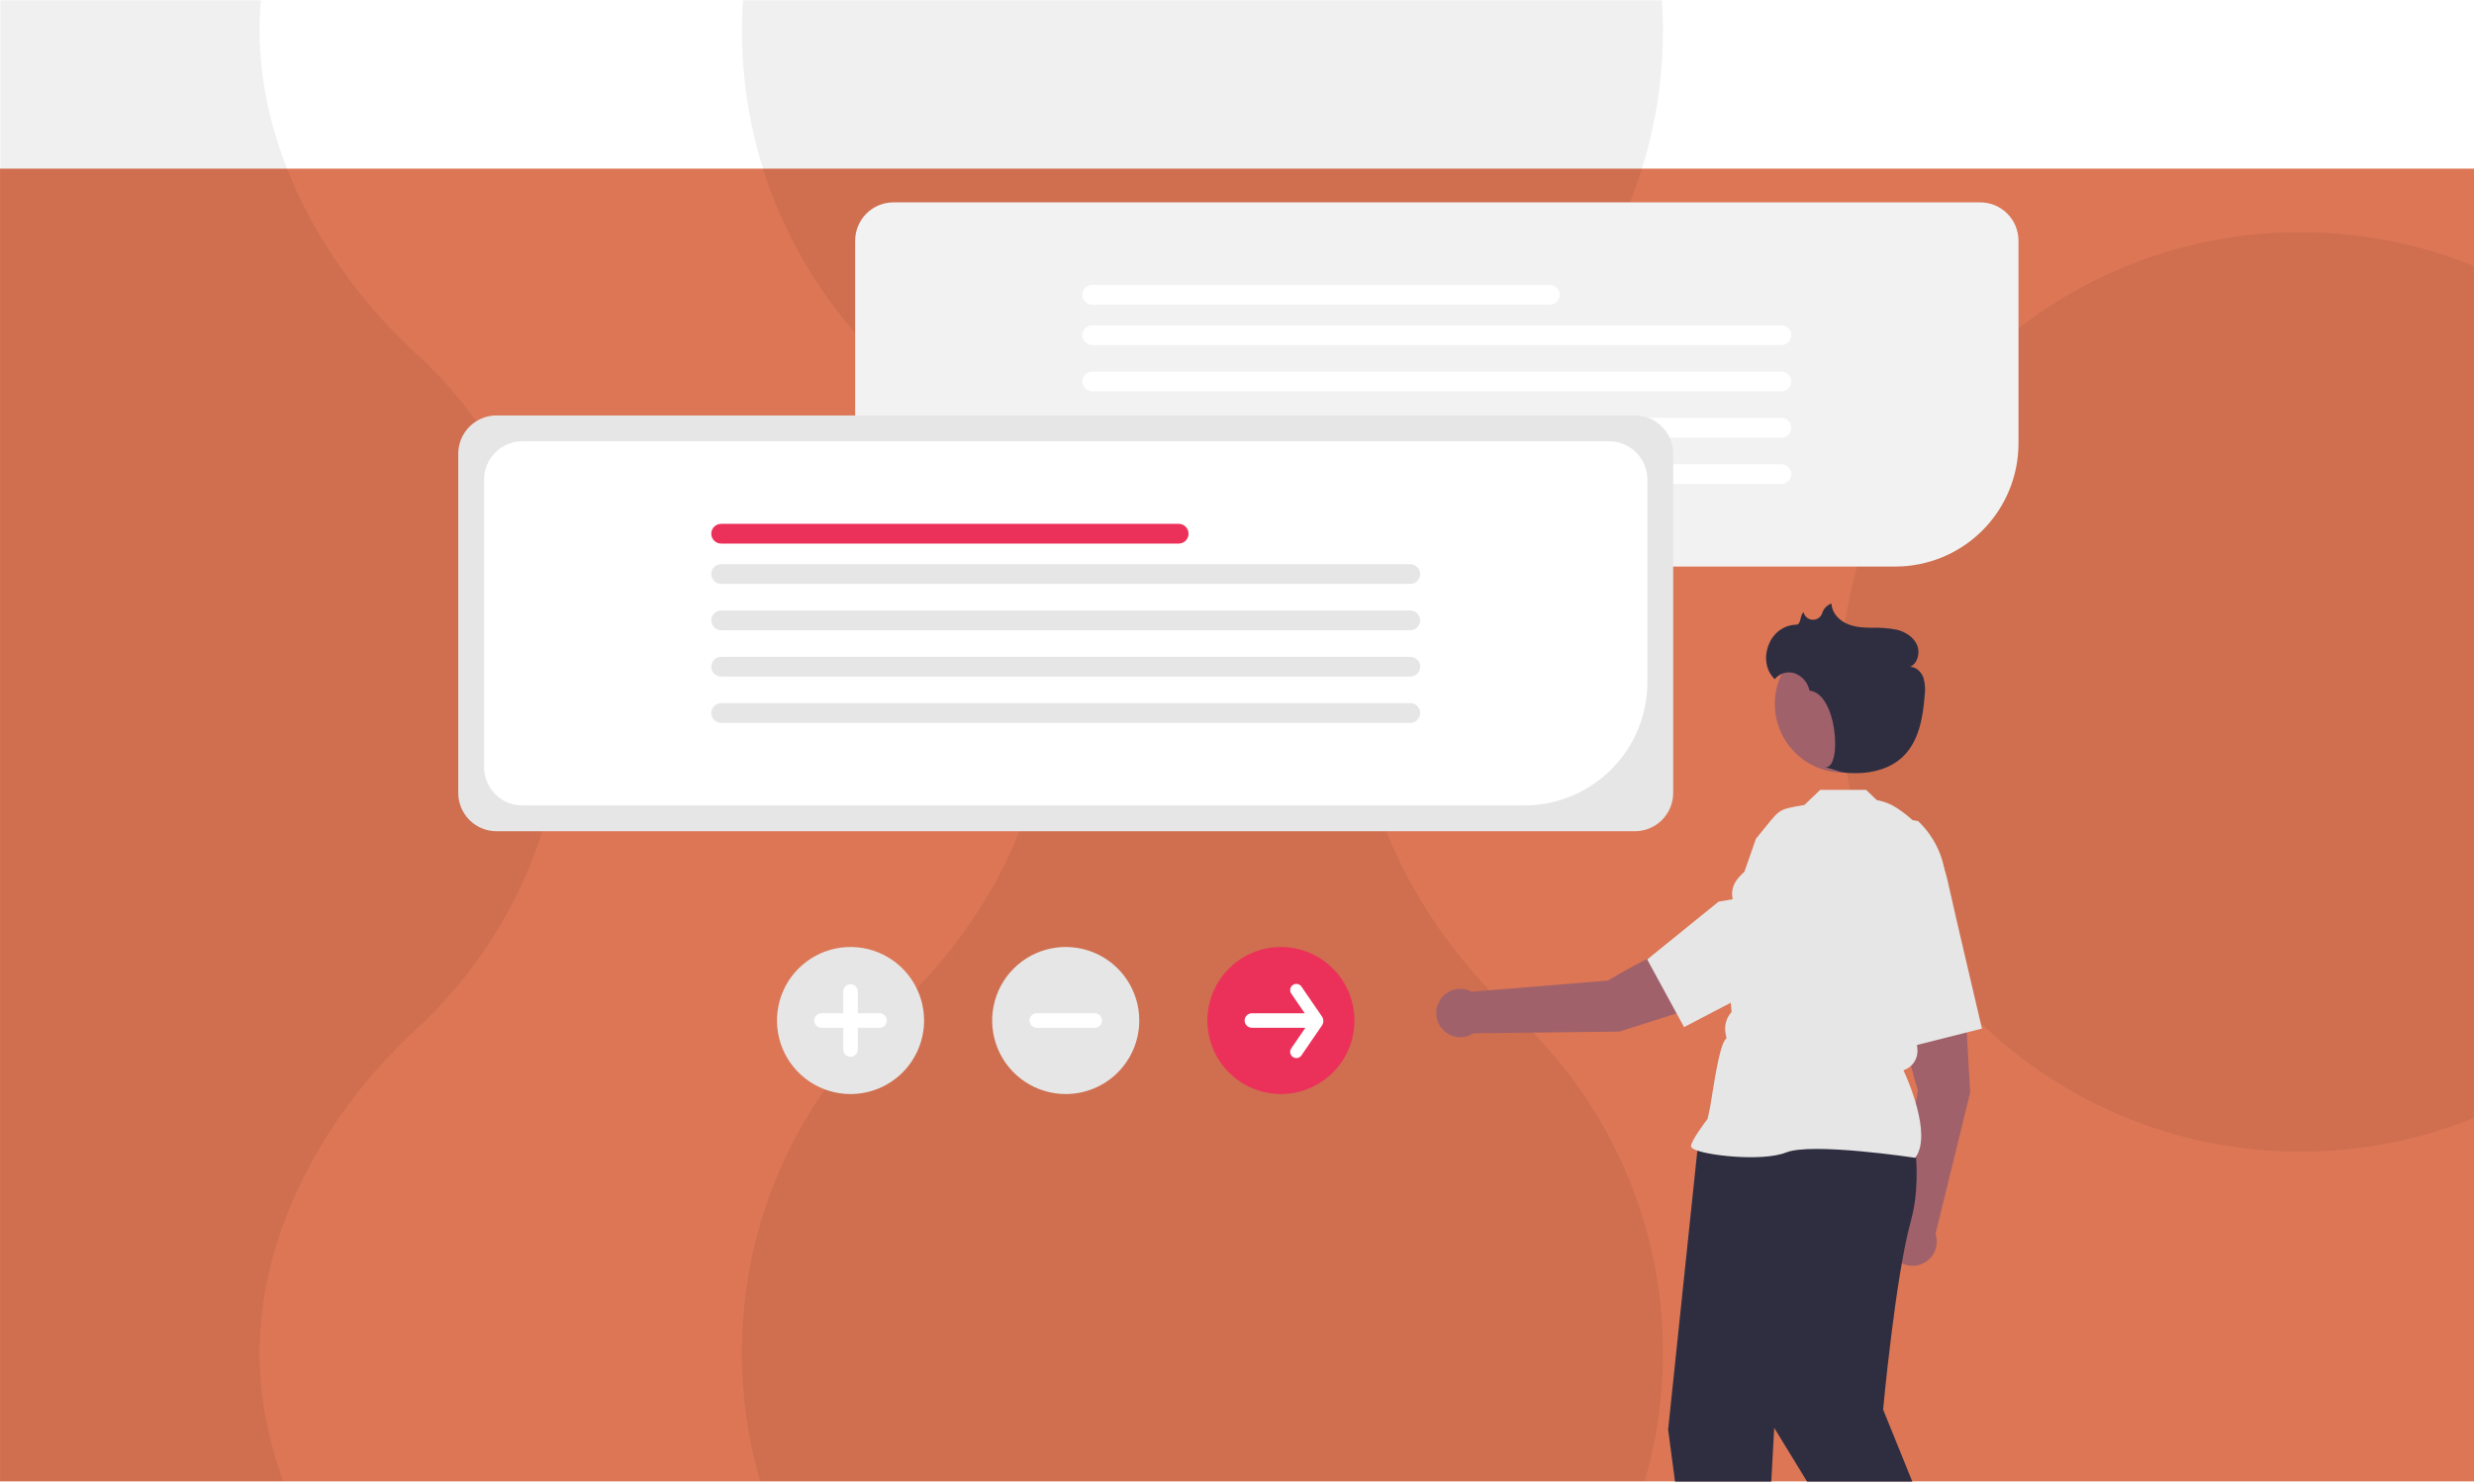 <svg width="880" height="528" viewBox="0 0 880 528" fill="none" xmlns="http://www.w3.org/2000/svg">
<g clip-path="url(#clip0_3625_6927)">
<g filter="url(#filter0_dd_3625_6927)">
<rect width="880" height="527.16" fill="#DC7655"/>
</g>
<mask id="mask0_3625_6927" style="mask-type:alpha" maskUnits="userSpaceOnUse" x="0" y="0" width="880" height="528">
<rect width="880" height="527.16" fill="#E7A239"/>
</mask>
<g mask="url(#mask0_3625_6927)">
<path opacity="0.2" d="M818.203 82.634C727.733 82.634 654.406 155.867 654.406 246.188C654.406 336.509 727.745 409.743 818.203 409.743C908.661 409.743 982 336.509 982 246.188C982 155.867 908.661 82.634 818.203 82.634ZM535.998 133.79V133.731C536.505 133.284 537.001 132.825 537.508 132.366C538.416 131.507 539.337 130.66 540.269 129.813C571.818 100.004 591.509 57.815 591.509 11.024C591.509 -79.308 518.171 -152.53 427.712 -152.53C337.254 -152.53 263.916 -79.297 263.916 11.024C263.916 56.756 282.722 98.097 313.032 127.777C348.71 159.151 372.189 202.905 372.189 246.071C372.189 289.236 350.799 328.931 317.846 359.94V359.975C284.728 389.902 263.916 433.161 263.916 481.282C263.916 571.614 337.254 644.836 427.712 644.836C518.171 644.836 591.509 571.603 591.509 481.282C591.509 435.209 572.419 393.597 541.72 363.87C539.797 362.152 537.897 360.41 536.045 358.622C536.033 358.61 536.01 358.586 535.998 358.575C503.942 327.718 483.235 286.683 483.235 246.2C483.235 205.717 503.942 164.635 535.998 133.79ZM145.094 -101.668V-101.727C145.601 -102.174 146.097 -102.633 146.604 -103.092C147.513 -103.951 148.433 -104.798 149.365 -105.646C180.914 -135.454 200.605 -177.643 200.605 -224.434C200.605 -314.766 127.267 -388 36.797 -388C-53.673 -388 -127 -314.766 -127 -224.446C-127 -178.714 -108.193 -137.373 -77.883 -107.693C-42.205 -76.319 -18.726 -32.565 -18.726 10.601C-18.726 53.767 -40.117 93.461 -73.07 124.47V124.505C-106.188 154.443 -127 197.703 -127 245.812C-127 245.871 -127 245.941 -127 246C-127 246.059 -127 246.13 -127 246.188C-127 291.92 -108.193 333.261 -77.883 362.941C-42.205 394.315 -18.726 438.069 -18.726 481.235C-18.726 524.4 -40.117 564.095 -73.07 595.104V595.139C-106.188 625.066 -127 668.325 -127 716.446C-127 806.778 -53.661 880 36.797 880C127.255 880 200.594 806.767 200.594 716.446C200.594 670.373 181.504 628.761 150.805 599.034C148.881 597.316 146.982 595.574 145.13 593.786C145.118 593.774 145.094 593.75 145.082 593.739C113.026 562.882 92.32 521.847 92.32 481.364C92.32 440.881 113.026 399.799 145.082 368.954V368.895C145.59 368.448 146.085 367.989 146.593 367.53C147.501 366.671 148.421 365.824 149.353 364.977C180.902 335.168 200.594 292.979 200.594 246.188C200.594 246.13 200.594 246.059 200.594 246C200.594 245.941 200.594 245.871 200.594 245.812C200.594 199.739 181.504 158.127 150.805 128.4C148.881 126.682 146.982 124.941 145.13 123.152C145.118 123.14 145.094 123.116 145.082 123.105C113.026 92.249 92.32 51.213 92.32 10.73C92.32 -29.752 113.026 -70.835 145.082 -101.68L145.094 -101.668Z" fill="black" fill-opacity="0.3"/>
</g>
<g clip-path="url(#clip1_3625_6927)">
<path d="M674.202 201.575H317.793C314.185 201.57 310.725 200.135 308.174 197.584C305.623 195.033 304.188 191.574 304.184 187.966V85.609C304.188 82.001 305.623 78.542 308.174 75.991C310.725 73.439 314.185 72.004 317.793 72H704.367C707.975 72.004 711.434 73.439 713.985 75.991C716.537 78.542 717.972 82.001 717.976 85.609V157.801C717.963 169.406 713.347 180.533 705.14 188.739C696.934 196.946 685.808 201.562 674.202 201.575Z" fill="#F2F2F2"/>
<path d="M551.259 108.403H388.506C387.575 108.403 386.682 108.033 386.024 107.375C385.366 106.717 384.996 105.824 384.996 104.893C384.996 103.962 385.366 103.07 386.024 102.411C386.682 101.753 387.575 101.383 388.506 101.383H551.259C552.19 101.383 553.083 101.753 553.741 102.411C554.399 103.07 554.769 103.962 554.769 104.893C554.769 105.824 554.399 106.717 553.741 107.375C553.083 108.033 552.19 108.403 551.259 108.403Z" fill="white"/>
<path d="M633.648 122.758H388.506C387.575 122.758 386.682 122.388 386.024 121.73C385.366 121.072 384.996 120.179 384.996 119.248C384.996 118.317 385.366 117.425 386.024 116.767C386.682 116.108 387.575 115.739 388.506 115.739H633.648C634.578 115.739 635.471 116.108 636.129 116.767C636.788 117.425 637.157 118.317 637.157 119.248C637.157 120.179 636.788 121.072 636.129 121.73C635.471 122.388 634.578 122.758 633.648 122.758Z" fill="white"/>
<path d="M633.648 139.236H388.506C387.575 139.236 386.682 138.866 386.024 138.208C385.366 137.55 384.996 136.657 384.996 135.726C384.996 134.795 385.366 133.903 386.024 133.244C386.682 132.586 387.575 132.216 388.506 132.216H633.648C634.578 132.216 635.471 132.586 636.129 133.244C636.788 133.903 637.157 134.795 637.157 135.726C637.157 136.657 636.788 137.55 636.129 138.208C635.471 138.866 634.578 139.236 633.648 139.236Z" fill="white"/>
<path d="M633.648 155.714H388.506C387.575 155.714 386.682 155.344 386.024 154.686C385.366 154.027 384.996 153.135 384.996 152.204C384.996 151.273 385.366 150.38 386.024 149.722C386.682 149.064 387.575 148.694 388.506 148.694H633.648C634.578 148.694 635.471 149.064 636.129 149.722C636.788 150.38 637.157 151.273 637.157 152.204C637.157 153.135 636.788 154.027 636.129 154.686C635.471 155.344 634.578 155.714 633.648 155.714Z" fill="white"/>
<path d="M633.65 172.191H388.508C388.046 172.192 387.589 172.102 387.163 171.926C386.736 171.75 386.349 171.491 386.022 171.165C385.696 170.839 385.437 170.452 385.26 170.026C385.083 169.6 384.992 169.143 384.992 168.681C384.992 168.22 385.083 167.763 385.26 167.337C385.437 166.911 385.696 166.524 386.022 166.198C386.349 165.872 386.736 165.613 387.163 165.437C387.589 165.261 388.046 165.171 388.508 165.172H633.65C634.579 165.173 635.471 165.544 636.128 166.202C636.785 166.86 637.154 167.752 637.154 168.681C637.154 169.611 636.785 170.503 636.128 171.161C635.471 171.819 634.579 172.19 633.65 172.191Z" fill="white"/>
<path d="M581.545 295.754H176.609C173.001 295.75 169.542 294.315 166.991 291.764C164.439 289.212 163.004 285.753 163 282.145V161.422C163.004 157.814 164.439 154.355 166.991 151.804C169.542 149.253 173.001 147.817 176.609 147.813H581.545C585.153 147.817 588.612 149.253 591.163 151.804C593.714 154.355 595.149 157.814 595.154 161.422V282.145C595.149 285.753 593.714 289.212 591.163 291.764C588.612 294.315 585.153 295.75 581.545 295.754Z" fill="#E6E6E6"/>
<path d="M542.202 286.575H185.793C182.185 286.57 178.725 285.135 176.174 282.584C173.623 280.033 172.188 276.574 172.184 272.966V170.609C172.188 167.001 173.623 163.542 176.174 160.991C178.725 158.439 182.185 157.004 185.793 157H572.367C575.975 157.004 579.434 158.439 581.985 160.991C584.537 163.542 585.972 167.001 585.976 170.609V242.801C585.963 254.406 581.347 265.533 573.14 273.739C564.934 281.946 553.808 286.562 542.202 286.575Z" fill="white"/>
<path d="M419.259 193.403H256.506C255.575 193.403 254.682 193.033 254.024 192.375C253.366 191.717 252.996 190.824 252.996 189.893C252.996 188.962 253.366 188.07 254.024 187.411C254.682 186.753 255.575 186.383 256.506 186.383H419.259C420.19 186.383 421.083 186.753 421.741 187.411C422.399 188.07 422.769 188.962 422.769 189.893C422.769 190.824 422.399 191.717 421.741 192.375C421.083 193.033 420.19 193.403 419.259 193.403Z" fill="#EB315A"/>
<path d="M501.648 207.758H256.506C255.575 207.758 254.682 207.388 254.024 206.73C253.366 206.072 252.996 205.179 252.996 204.248C252.996 203.317 253.366 202.425 254.024 201.767C254.682 201.108 255.575 200.739 256.506 200.739H501.648C502.578 200.739 503.471 201.108 504.129 201.767C504.788 202.425 505.157 203.317 505.157 204.248C505.157 205.179 504.788 206.072 504.129 206.73C503.471 207.388 502.578 207.758 501.648 207.758Z" fill="#E6E6E6"/>
<path d="M501.648 224.236H256.506C255.575 224.236 254.682 223.866 254.024 223.208C253.366 222.55 252.996 221.657 252.996 220.726C252.996 219.795 253.366 218.903 254.024 218.244C254.682 217.586 255.575 217.216 256.506 217.216H501.648C502.578 217.216 503.471 217.586 504.129 218.244C504.788 218.903 505.157 219.795 505.157 220.726C505.157 221.657 504.788 222.55 504.129 223.208C503.471 223.866 502.578 224.236 501.648 224.236Z" fill="#E6E6E6"/>
<path d="M501.648 240.714H256.506C255.575 240.714 254.682 240.344 254.024 239.686C253.366 239.027 252.996 238.135 252.996 237.204C252.996 236.273 253.366 235.38 254.024 234.722C254.682 234.064 255.575 233.694 256.506 233.694H501.648C502.578 233.694 503.471 234.064 504.129 234.722C504.788 235.38 505.157 236.273 505.157 237.204C505.157 238.135 504.788 239.027 504.129 239.686C503.471 240.344 502.578 240.714 501.648 240.714Z" fill="#E6E6E6"/>
<path d="M501.65 257.191H256.508C256.046 257.192 255.589 257.102 255.163 256.926C254.736 256.75 254.349 256.491 254.022 256.165C253.696 255.839 253.437 255.452 253.26 255.026C253.083 254.6 252.992 254.143 252.992 253.681C252.992 253.22 253.083 252.763 253.26 252.337C253.437 251.911 253.696 251.524 254.022 251.198C254.349 250.872 254.736 250.613 255.163 250.437C255.589 250.261 256.046 250.171 256.508 250.172H501.65C502.579 250.173 503.471 250.544 504.128 251.202C504.785 251.86 505.154 252.752 505.154 253.681C505.154 254.611 504.785 255.503 504.128 256.161C503.471 256.819 502.579 257.19 501.65 257.191Z" fill="#E6E6E6"/>
<path d="M302.531 389.257C297.356 389.257 292.298 387.723 287.995 384.848C283.693 381.973 280.339 377.887 278.359 373.106C276.379 368.325 275.86 363.064 276.87 357.989C277.879 352.914 280.371 348.252 284.03 344.593C287.69 340.934 292.351 338.442 297.427 337.432C302.502 336.423 307.763 336.941 312.543 338.921C317.324 340.901 321.411 344.255 324.285 348.558C327.16 352.86 328.695 357.919 328.695 363.093C328.695 370.032 325.938 376.687 321.032 381.594C316.125 386.501 309.47 389.257 302.531 389.257Z" fill="#E6E6E6"/>
<path d="M312.852 360.513H305.109V352.77C305.108 352.086 304.835 351.431 304.352 350.948C303.868 350.465 303.212 350.194 302.528 350.194C301.845 350.194 301.189 350.465 300.705 350.948C300.221 351.431 299.949 352.086 299.947 352.77V360.513H292.205C291.521 360.514 290.866 360.786 290.383 361.27C289.9 361.754 289.629 362.41 289.629 363.093C289.629 363.777 289.9 364.433 290.383 364.917C290.866 365.4 291.521 365.673 292.205 365.674H299.947V373.417C299.949 374.101 300.221 374.756 300.705 375.239C301.189 375.722 301.845 375.993 302.528 375.993C303.212 375.993 303.868 375.722 304.352 375.239C304.835 374.756 305.108 374.101 305.109 373.417V365.674H312.852C313.191 365.675 313.527 365.609 313.841 365.479C314.155 365.35 314.44 365.16 314.68 364.92C314.92 364.681 315.111 364.396 315.241 364.082C315.371 363.769 315.438 363.433 315.438 363.093C315.438 362.754 315.371 362.418 315.241 362.105C315.111 361.791 314.92 361.506 314.68 361.267C314.44 361.027 314.155 360.837 313.841 360.708C313.527 360.578 313.191 360.512 312.852 360.513Z" fill="white"/>
<path d="M379.078 389.257C373.903 389.257 368.845 387.723 364.542 384.848C360.239 381.973 356.886 377.887 354.906 373.106C352.925 368.325 352.407 363.064 353.417 357.989C354.426 352.914 356.918 348.252 360.577 344.593C364.236 340.934 368.898 338.442 373.974 337.432C379.049 336.423 384.31 336.941 389.09 338.921C393.871 340.901 397.957 344.255 400.832 348.558C403.707 352.86 405.242 357.919 405.242 363.093C405.242 370.032 402.485 376.687 397.579 381.594C392.672 386.501 386.017 389.257 379.078 389.257Z" fill="#E6E6E6"/>
<path d="M389.399 360.513H368.752C368.068 360.514 367.413 360.786 366.93 361.27C366.447 361.754 366.176 362.41 366.176 363.093C366.176 363.777 366.447 364.433 366.93 364.917C367.413 365.4 368.068 365.673 368.752 365.674H389.399C389.738 365.675 390.074 365.609 390.388 365.479C390.702 365.35 390.987 365.16 391.227 364.92C391.467 364.681 391.658 364.396 391.788 364.082C391.918 363.769 391.985 363.433 391.985 363.093C391.985 362.754 391.918 362.418 391.788 362.105C391.658 361.791 391.467 361.506 391.227 361.267C390.987 361.027 390.702 360.837 390.388 360.708C390.074 360.578 389.738 360.512 389.399 360.513Z" fill="white"/>
<path d="M455.625 389.257C450.45 389.257 445.392 387.723 441.089 384.848C436.786 381.973 433.433 377.887 431.453 373.106C429.472 368.325 428.954 363.064 429.964 357.989C430.973 352.914 433.465 348.252 437.124 344.593C440.783 340.934 445.445 338.442 450.52 337.432C455.596 336.423 460.856 336.941 465.637 338.921C470.418 340.901 474.504 344.255 477.379 348.558C480.254 352.86 481.789 357.919 481.789 363.093C481.789 370.032 479.032 376.687 474.125 381.594C469.219 386.501 462.564 389.257 455.625 389.257Z" fill="#EB315A"/>
<path d="M470.344 361.85L462.926 351.024C462.763 350.786 462.554 350.582 462.312 350.424C462.07 350.267 461.8 350.158 461.516 350.105C461.232 350.052 460.94 350.055 460.657 350.115C460.375 350.175 460.107 350.289 459.868 350.453C459.63 350.616 459.426 350.825 459.268 351.067C459.111 351.309 459.002 351.579 458.949 351.863C458.896 352.147 458.9 352.439 458.959 352.722C459.019 353.004 459.134 353.272 459.297 353.511L464.094 360.512H445.301C444.961 360.512 444.625 360.578 444.312 360.707C443.998 360.837 443.713 361.027 443.473 361.267C443.232 361.506 443.042 361.791 442.912 362.105C442.782 362.418 442.715 362.754 442.715 363.093C442.715 363.433 442.782 363.769 442.912 364.082C443.042 364.396 443.232 364.68 443.473 364.92C443.713 365.16 443.998 365.35 444.312 365.479C444.625 365.609 444.961 365.675 445.301 365.674H464.33L459.297 373.02C458.969 373.502 458.845 374.094 458.952 374.666C459.06 375.239 459.39 375.745 459.871 376.075C460.352 376.404 460.943 376.529 461.516 376.423C462.089 376.316 462.596 375.987 462.926 375.507L470.344 364.681C470.585 364.248 470.712 363.761 470.712 363.266C470.712 362.77 470.585 362.283 470.344 361.85Z" fill="white"/>
<path d="M682.213 388.016C682.213 388.016 672.849 358.485 676.731 346.396L698.319 345.086L700.79 388.661L688.451 439.043C688.932 440.481 689.024 442.021 688.718 443.506C688.411 444.991 687.718 446.369 686.707 447.499C685.696 448.629 684.404 449.472 682.962 449.942C681.52 450.411 679.98 450.491 678.498 450.173C677.015 449.855 675.643 449.15 674.521 448.13C673.399 447.11 672.566 445.811 672.108 444.366C671.65 442.92 671.583 441.379 671.913 439.899C672.243 438.419 672.959 437.053 673.988 435.939L682.213 388.016Z" fill="#A0616A"/>
<path d="M695.988 327.519L692.752 313.282C691.534 307.923 689.269 302.858 686.086 298.378C682.904 293.898 678.867 290.092 674.208 287.178C671.315 285.383 667.979 284.433 664.574 284.436C661.17 284.438 657.835 285.392 654.945 287.191C651.043 289.655 648.223 293.509 647.054 297.973C645.886 302.438 646.456 307.179 648.65 311.239C655.313 323.546 655.347 337.492 665.206 337.884L664.82 343.005L678.4 372.673L704.976 365.965L695.988 327.519Z" fill="#E6E6E6"/>
<path d="M678.204 391.874C678.204 391.874 685.118 414.87 679.666 434.501C674.214 454.133 669.819 501.484 669.819 501.484L710.517 601.985L691.584 606.866L631.09 508.039L625.383 611.691L607.132 612.439L593.355 508.638L604.283 404.241L678.204 391.874Z" fill="#2F2E41"/>
<path d="M681.26 411.943L681.371 411.788C687.274 403.523 678.395 383.662 677.056 380.783C678.646 380.267 680.008 379.215 680.911 377.808C681.813 376.4 682.199 374.723 682.004 373.063L681.426 368.156L680.825 363.342L685.135 359.031L685.148 358.924L687.628 337.216L691.236 322.798C692.595 317.348 692.479 311.634 690.9 306.243C689.321 300.852 686.336 295.978 682.251 292.122L673.913 290.798L663.78 281.035H647.44L641.837 286.388C631.378 288.222 633.581 287.624 624.596 298.405L613.299 330.726L614.317 335.337L614.314 341.591L615.918 360.042C614.985 361.078 614.307 362.318 613.939 363.663C613.57 365.007 613.52 366.42 613.794 367.787L614.134 369.489C611.464 370.634 608.916 390.971 608.307 393.812L607.398 398.055C606.62 399.082 601.484 405.929 601.484 407.801C601.484 408.082 601.692 408.354 602.137 408.655C605.637 411.025 626.776 413.46 635.337 410.034C644.457 406.388 680.707 411.858 681.072 411.914L681.26 411.943Z" fill="#E6E6E6"/>
<path d="M571.998 348.885C571.998 348.885 598.266 332.462 610.941 333.21L617.586 353.792L576 367.037L524.132 367.635C522.859 368.459 521.391 368.932 519.876 369.005C518.362 369.079 516.855 368.75 515.508 368.052C514.162 367.355 513.024 366.314 512.21 365.034C511.396 363.755 510.935 362.283 510.874 360.768C510.813 359.252 511.154 357.748 511.862 356.407C512.571 355.067 513.621 353.937 514.907 353.134C516.193 352.33 517.668 351.881 519.184 351.832C520.7 351.783 522.201 352.136 523.536 352.855L571.998 348.885Z" fill="#A0616A"/>
<path d="M634.021 347.159L647.004 340.479C651.891 337.965 656.232 334.51 659.778 330.312C663.324 326.114 666.005 321.256 667.667 316.018C668.685 312.77 668.773 309.302 667.923 306.005C667.073 302.709 665.318 299.716 662.857 297.365C659.498 294.2 655.063 292.429 650.449 292.409C645.834 292.389 641.384 294.122 637.999 297.258C627.739 306.776 614.241 310.283 616.316 319.929L611.261 320.831L585.91 341.372L599.025 365.439L634.021 347.159Z" fill="#E6E6E6"/>
<path d="M655.737 274.884C669.228 274.884 680.165 263.947 680.165 250.455C680.165 236.964 669.228 226.027 655.737 226.027C642.246 226.027 631.309 236.964 631.309 250.455C631.309 263.947 642.246 274.884 655.737 274.884Z" fill="#A0616A"/>
<path d="M638.986 222.251C640.736 222.199 640.135 218.899 641.546 217.846C641.553 217.878 641.56 217.91 641.567 217.942C641.752 218.655 642.161 219.289 642.734 219.752C643.307 220.215 644.013 220.482 644.749 220.513C645.484 220.545 646.211 220.339 646.821 219.926C647.431 219.514 647.893 218.916 648.138 218.222C648.371 217.419 648.795 216.683 649.372 216.077C649.95 215.472 650.664 215.014 651.455 214.741C651.543 217.8 653.857 220.455 656.617 221.776C659.377 223.097 662.524 223.317 665.584 223.362C668.644 223.239 671.708 223.471 674.715 224.054C677.682 224.803 680.568 226.563 681.836 229.348C683.103 232.133 682.199 235.968 679.427 237.264C681.574 237.276 683.396 239.048 684.139 241.063C684.747 243.129 684.906 245.303 684.604 247.436C684.001 255.335 682.53 263.84 676.778 269.287C672.394 273.439 666.119 275.112 660.081 275.087C654.043 275.063 655.105 274.508 649.267 272.967C655.271 273.64 653.633 246.818 643.713 245.732C643.614 245.494 643.529 245.252 643.456 245.006C643.09 243.751 642.432 242.6 641.535 241.649C640.638 240.698 639.528 239.974 638.297 239.535C637.053 239.131 635.715 239.118 634.464 239.497C633.212 239.876 632.106 240.628 631.295 241.654C624.902 235.659 628.868 222.551 638.986 222.251Z" fill="#2F2E41"/>
</g>
</g>
<defs>
<filter id="filter0_dd_3625_6927" x="-30" y="-2" width="940" height="613.16" filterUnits="userSpaceOnUse" color-interpolation-filters="sRGB">
<feFlood flood-opacity="0" result="BackgroundImageFix"/>
<feColorMatrix in="SourceAlpha" type="matrix" values="0 0 0 0 0 0 0 0 0 0 0 0 0 0 0 0 0 0 127 0" result="hardAlpha"/>
<feMorphology radius="3" operator="erode" in="SourceAlpha" result="effect1_dropShadow_3625_6927"/>
<feOffset dy="6"/>
<feGaussianBlur stdDeviation="5.5"/>
<feComposite in2="hardAlpha" operator="out"/>
<feColorMatrix type="matrix" values="0 0 0 0 0.157 0 0 0 0 0.129 0 0 0 0 0.533 0 0 0 0.1 0"/>
<feBlend mode="normal" in2="BackgroundImageFix" result="effect1_dropShadow_3625_6927"/>
<feColorMatrix in="SourceAlpha" type="matrix" values="0 0 0 0 0 0 0 0 0 0 0 0 0 0 0 0 0 0 127 0" result="hardAlpha"/>
<feMorphology radius="13" operator="erode" in="SourceAlpha" result="effect2_dropShadow_3625_6927"/>
<feOffset dy="54"/>
<feGaussianBlur stdDeviation="21.5"/>
<feComposite in2="hardAlpha" operator="out"/>
<feColorMatrix type="matrix" values="0 0 0 0 0.216 0 0 0 0 0.325 0 0 0 0 0.75 0 0 0 0.05 0"/>
<feBlend mode="normal" in2="effect1_dropShadow_3625_6927" result="effect2_dropShadow_3625_6927"/>
<feBlend mode="normal" in="SourceGraphic" in2="effect2_dropShadow_3625_6927" result="shape"/>
</filter>
<clipPath id="clip0_3625_6927">
<rect width="880" height="527.16" fill="white"/>
</clipPath>
<clipPath id="clip1_3625_6927">
<rect width="663.81" height="579.749" fill="white" transform="translate(163 72)"/>
</clipPath>
</defs>
</svg>
